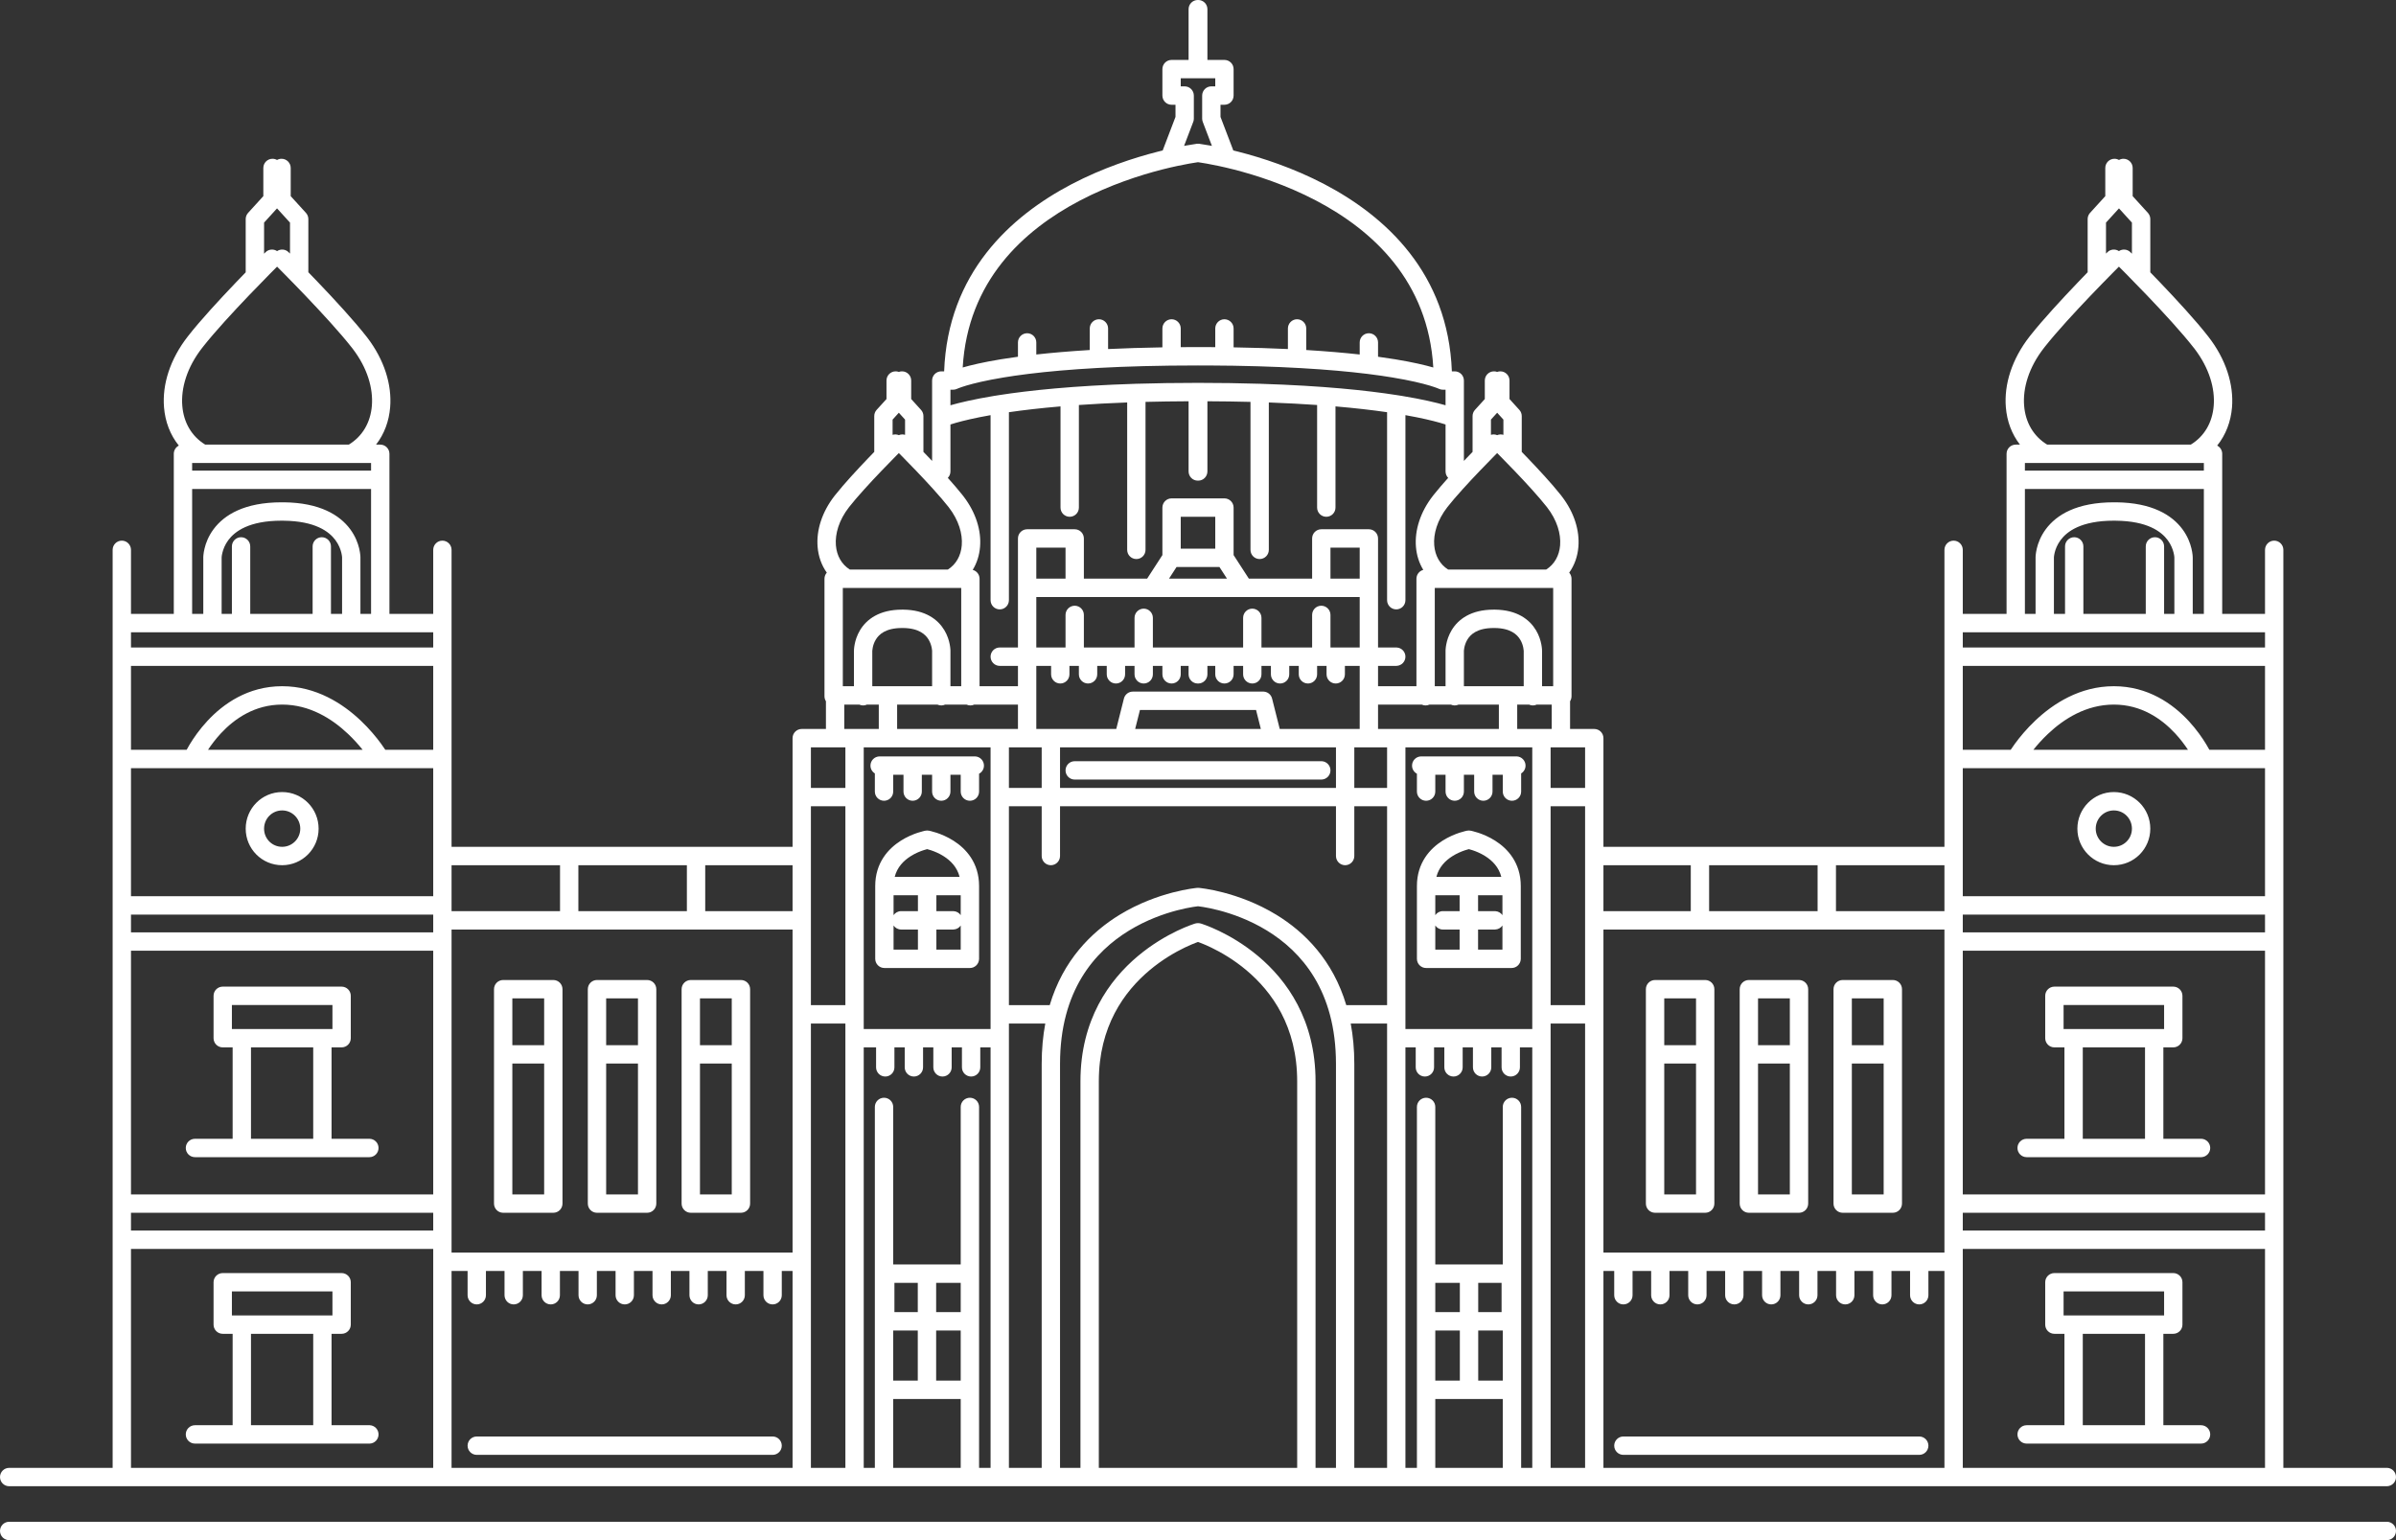 <svg width="84" height="54" viewBox="0 0 84 54" fill="none" xmlns="http://www.w3.org/2000/svg">
<rect x="0" y="0" width="84" height="54" fill="#333333" stroke="none"/>
<path d="M83.678 53.356L83.695 53.356C83.865 53.365 84 53.505 84 53.678C84 53.85 83.865 53.991 83.695 54L83.678 54H0.322C0.144 54 0 53.856 0 53.678C8.48626e-06 53.5 0.144 53.356 0.322 53.356H83.678ZM41.67 0.322C41.67 0.144 41.814 5.66763e-06 41.991 0C41.994 0 41.997 0 42 0C42.003 0 42.006 0 42.009 0C42.186 5.66776e-06 42.33 0.144 42.33 0.322V2.101H42.926C43.104 2.101 43.248 2.245 43.248 2.423V3.351C43.248 3.529 43.104 3.673 42.926 3.673H42.789V4.099L43.227 5.246L43.184 5.262H43.184L43.227 5.246C43.23 5.256 43.233 5.265 43.236 5.275C43.294 5.289 43.353 5.304 43.413 5.319C44.235 5.529 45.334 5.883 46.437 6.461C48.577 7.584 50.771 9.579 50.9 13.02H51C51.178 13.02 51.322 13.164 51.322 13.342V16.161C51.353 16.128 51.384 16.095 51.415 16.063C51.489 15.986 51.559 15.913 51.626 15.844V14.588C51.626 14.508 51.656 14.43 51.71 14.371L52.055 13.991V13.342C52.055 13.164 52.199 13.02 52.377 13.02C52.416 13.02 52.453 13.027 52.488 13.04C52.523 13.027 52.56 13.02 52.6 13.02C52.777 13.02 52.921 13.164 52.921 13.342V13.991L53.266 14.371C53.32 14.43 53.35 14.508 53.35 14.588V15.844C53.417 15.913 53.488 15.987 53.561 16.063C53.944 16.463 54.405 16.961 54.711 17.346L54.74 17.383L54.74 17.383L54.76 17.41C55.189 17.971 55.383 18.599 55.336 19.173C55.309 19.505 55.2 19.817 55.014 20.078C55.064 20.135 55.095 20.21 55.095 20.292V24.412C55.095 24.476 55.076 24.536 55.044 24.587V25.559H55.893C56.07 25.559 56.214 25.703 56.214 25.881V29.691H68.169V19.279C68.169 19.101 68.313 18.956 68.491 18.956C68.668 18.956 68.812 19.101 68.812 19.279V21.525H70.347V15.911C70.347 15.733 70.491 15.589 70.669 15.589H70.816C70.528 15.219 70.361 14.767 70.322 14.28C70.256 13.48 70.532 12.594 71.153 11.799L71.195 11.746C71.631 11.195 72.292 10.482 72.843 9.905C72.965 9.777 73.082 9.656 73.19 9.545V7.681C73.19 7.6 73.22 7.523 73.274 7.464L73.808 6.877V5.889C73.808 5.711 73.952 5.567 74.129 5.567C74.187 5.567 74.241 5.582 74.288 5.609C74.335 5.582 74.389 5.567 74.447 5.567C74.624 5.567 74.768 5.711 74.768 5.889V6.877L75.302 7.464L75.312 7.475C75.359 7.533 75.386 7.605 75.386 7.681V9.548C75.493 9.659 75.609 9.778 75.73 9.904C76.299 10.5 76.985 11.241 77.418 11.799H77.418C78.039 12.594 78.315 13.48 78.251 14.28C78.21 14.782 78.034 15.248 77.731 15.623C77.835 15.677 77.907 15.785 77.907 15.911V21.525H79.408V19.279C79.408 19.101 79.552 18.956 79.729 18.956C79.907 18.956 80.051 19.101 80.051 19.279V51.466H83.678L83.695 51.466C83.865 51.475 84 51.615 84 51.788C84 51.96 83.865 52.101 83.695 52.109L83.678 52.11H0.322C0.144 52.11 0 51.966 0 51.788C8.48626e-06 51.61 0.144 51.466 0.322 51.466H3.949V19.279C3.949 19.101 4.093 18.956 4.271 18.956C4.448 18.956 4.592 19.101 4.592 19.279V21.525H6.093V15.911C6.093 15.785 6.165 15.677 6.269 15.623C5.966 15.248 5.79 14.782 5.75 14.28C5.685 13.48 5.961 12.594 6.582 11.799C7.015 11.241 7.701 10.5 8.27 9.904C8.391 9.778 8.507 9.659 8.614 9.548V7.681C8.614 7.6 8.644 7.523 8.698 7.464L9.232 6.877V5.889C9.232 5.711 9.376 5.567 9.553 5.567C9.611 5.567 9.665 5.582 9.712 5.609C9.759 5.582 9.813 5.567 9.871 5.567C10.048 5.567 10.192 5.711 10.192 5.889V6.877L10.726 7.464C10.78 7.523 10.81 7.6 10.81 7.681V9.545C10.918 9.656 11.035 9.777 11.157 9.905C11.726 10.5 12.411 11.242 12.847 11.799L12.876 11.836C13.476 12.621 13.743 13.492 13.678 14.28C13.639 14.767 13.472 15.219 13.184 15.589H13.331C13.509 15.589 13.653 15.733 13.653 15.911V21.525H15.188V19.279C15.188 19.101 15.332 18.956 15.509 18.956C15.687 18.956 15.831 19.101 15.831 19.279V29.691H27.786V25.881C27.786 25.703 27.93 25.559 28.107 25.559H28.956V24.587C28.924 24.536 28.905 24.476 28.905 24.412V20.292C28.905 20.21 28.936 20.135 28.986 20.078C28.8 19.817 28.691 19.505 28.664 19.173C28.616 18.59 28.817 17.951 29.26 17.383L29.26 17.383L29.29 17.346C29.595 16.961 30.056 16.463 30.439 16.063C30.512 15.987 30.583 15.913 30.65 15.844V14.588C30.65 14.508 30.68 14.43 30.733 14.371L31.079 13.991V13.342C31.079 13.164 31.223 13.02 31.4 13.02C31.439 13.02 31.477 13.027 31.512 13.04C31.547 13.027 31.584 13.02 31.623 13.02C31.801 13.02 31.945 13.164 31.945 13.342V13.991L32.29 14.371C32.344 14.43 32.374 14.508 32.374 14.588V15.844C32.441 15.913 32.511 15.987 32.585 16.063C32.615 16.095 32.647 16.128 32.678 16.161V13.342C32.678 13.164 32.822 13.02 33 13.02H33.1C33.229 9.579 35.423 7.584 37.563 6.461C38.666 5.883 39.765 5.529 40.587 5.319C40.647 5.304 40.706 5.289 40.764 5.275C40.767 5.265 40.77 5.256 40.773 5.246L40.816 5.262H40.816L40.773 5.246L41.211 4.099V3.673H41.074C40.896 3.673 40.752 3.529 40.752 3.351V2.423C40.752 2.245 40.896 2.101 41.074 2.101H41.67V0.322ZM68.812 51.466H79.408V43.789H68.812V51.466ZM54.362 51.466H55.571V35.886H54.362V51.466ZM50.319 51.466H52.685V49.051H50.319V51.466ZM45.477 37.913C45.477 35.988 44.589 34.767 43.697 34.018C43.249 33.641 42.799 33.385 42.462 33.222C42.293 33.141 42.154 33.084 42.058 33.048C42.036 33.04 42.017 33.033 42 33.027C41.983 33.033 41.964 33.04 41.942 33.048C41.846 33.084 41.707 33.141 41.538 33.222C41.201 33.385 40.751 33.641 40.303 34.018C39.411 34.767 38.523 35.988 38.523 37.913V51.466H45.477V37.913ZM31.314 51.466H33.681V49.051H31.314V51.466ZM28.429 51.466H29.638V35.886H28.429V51.466ZM4.592 51.466H15.188V43.789H4.592V51.466ZM27.087 50.366C27.264 50.366 27.408 50.51 27.408 50.688C27.408 50.866 27.264 51.01 27.087 51.01H16.714C16.537 51.01 16.393 50.866 16.393 50.688C16.393 50.51 16.537 50.366 16.714 50.366H27.087ZM67.286 50.366C67.463 50.366 67.607 50.51 67.607 50.688C67.607 50.866 67.463 51.01 67.286 51.01H56.913C56.736 51.01 56.592 50.866 56.592 50.688C56.592 50.51 56.736 50.366 56.913 50.366H67.286ZM11.976 44.636C12.154 44.636 12.298 44.78 12.298 44.958V46.444C12.298 46.622 12.154 46.766 11.976 46.766H11.624V49.971H12.95L12.966 49.971C13.136 49.98 13.271 50.12 13.271 50.293C13.271 50.465 13.136 50.606 12.966 50.615L12.95 50.615H6.835C6.657 50.615 6.513 50.471 6.513 50.293C6.513 50.115 6.657 49.971 6.835 49.971H8.156V46.766H7.808C7.631 46.766 7.487 46.622 7.487 46.444V44.958C7.487 44.78 7.631 44.636 7.808 44.636H11.976ZM76.192 44.636C76.369 44.636 76.513 44.78 76.513 44.958V46.444C76.513 46.622 76.369 46.766 76.192 46.766H75.844V49.971H77.165C77.343 49.971 77.487 50.115 77.487 50.293C77.487 50.471 77.343 50.615 77.165 50.615H71.05C70.873 50.615 70.729 50.471 70.729 50.293C70.729 50.115 70.873 49.971 71.05 49.971H72.376V46.766H72.024C71.846 46.766 71.702 46.622 71.702 46.444V44.958C71.702 44.78 71.846 44.636 72.024 44.636H76.192ZM73.019 49.971H75.201V46.766H73.019V49.971ZM8.799 49.971H10.981V46.766H8.799V49.971ZM51.824 48.407H52.685V46.65H51.824V48.407ZM50.319 48.407H51.18V46.65H50.319V48.407ZM32.82 48.407H33.681V46.65H32.82V48.407ZM31.314 48.407H32.176V46.65H31.314V48.407ZM72.346 46.122H75.87V45.28H72.346V46.122ZM8.13 46.122H11.655V45.28H8.13V46.122ZM51.824 46.006H52.643V44.979H51.824V46.006ZM50.319 46.006H51.18V44.979H50.319V46.006ZM32.82 46.006H33.681V44.979H32.82V46.006ZM31.357 46.006H32.176V44.979H31.357V46.006ZM26.765 45.413V44.563H26.113V45.413C26.113 45.591 25.969 45.735 25.792 45.735C25.614 45.735 25.47 45.591 25.47 45.413V44.563H24.814V45.413C24.814 45.591 24.67 45.735 24.492 45.735C24.315 45.735 24.171 45.591 24.171 45.413V44.563H23.519V45.413C23.519 45.591 23.375 45.735 23.198 45.735C23.02 45.735 22.876 45.591 22.876 45.413V44.563H22.224V45.413C22.224 45.591 22.08 45.735 21.903 45.735C21.725 45.735 21.581 45.591 21.581 45.413V44.563H20.925V45.413C20.925 45.591 20.781 45.735 20.603 45.735C20.426 45.735 20.282 45.591 20.282 45.413V44.563H19.63V45.413C19.63 45.591 19.486 45.735 19.308 45.735C19.131 45.735 18.987 45.591 18.987 45.413V44.563H18.331V45.413C18.331 45.591 18.187 45.735 18.009 45.735C17.832 45.735 17.688 45.591 17.688 45.413V44.563H17.036V45.413C17.036 45.591 16.892 45.735 16.714 45.735C16.537 45.735 16.393 45.591 16.393 45.413V44.563H15.831V51.466H27.786V44.563H27.408V45.413C27.408 45.591 27.264 45.735 27.087 45.735C26.909 45.735 26.765 45.591 26.765 45.413ZM66.964 45.413V44.563H66.312V45.413C66.312 45.591 66.168 45.735 65.991 45.735C65.813 45.735 65.669 45.591 65.669 45.413V44.563H65.013V45.413C65.013 45.591 64.869 45.735 64.692 45.735C64.514 45.735 64.37 45.591 64.37 45.413V44.563H63.718V45.413C63.718 45.591 63.574 45.735 63.397 45.735C63.219 45.735 63.075 45.591 63.075 45.413V44.563H62.419V45.413C62.419 45.591 62.275 45.735 62.097 45.735C61.92 45.735 61.776 45.591 61.776 45.413V44.563H61.124V45.413C61.124 45.591 60.98 45.735 60.802 45.735C60.625 45.735 60.481 45.591 60.481 45.413V44.563H59.829V45.413C59.829 45.591 59.685 45.735 59.508 45.735C59.33 45.735 59.186 45.591 59.186 45.413V44.563H58.53V45.413C58.53 45.591 58.386 45.735 58.208 45.735C58.031 45.735 57.887 45.591 57.887 45.413V44.563H57.235V45.413C57.235 45.591 57.091 45.735 56.913 45.735C56.736 45.735 56.592 45.591 56.592 45.413V44.563H56.214V51.466H68.169V44.563H67.607V45.413C67.607 45.591 67.463 45.735 67.286 45.735C67.108 45.735 66.964 45.591 66.964 45.413ZM56.214 43.918H68.169V32.591H56.214V43.918ZM15.831 43.918H27.786V32.591H15.831V43.918ZM68.812 43.145H79.408V42.522H68.812V43.145ZM4.592 43.145H15.188V42.522H4.592V43.145ZM19.398 34.361C19.576 34.361 19.72 34.505 19.72 34.683V42.2C19.72 42.378 19.576 42.522 19.398 42.522H17.64C17.463 42.522 17.319 42.378 17.319 42.2V34.683C17.319 34.505 17.463 34.361 17.64 34.361H19.398ZM22.687 34.361C22.865 34.361 23.009 34.505 23.009 34.683V42.2C23.009 42.378 22.865 42.522 22.687 42.522H20.929C20.752 42.522 20.608 42.378 20.608 42.2V34.683C20.608 34.505 20.752 34.361 20.929 34.361H22.687ZM25.976 34.361C26.154 34.361 26.298 34.505 26.298 34.683V42.2C26.298 42.378 26.154 42.522 25.976 42.522H24.218C24.041 42.522 23.896 42.378 23.896 42.2V34.683C23.896 34.505 24.041 34.361 24.218 34.361H25.976ZM59.782 34.361C59.959 34.361 60.103 34.505 60.103 34.683V42.2C60.103 42.378 59.959 42.522 59.782 42.522H58.024C57.846 42.522 57.702 42.378 57.702 42.2V34.683C57.702 34.505 57.846 34.361 58.024 34.361H59.782ZM63.071 34.361C63.248 34.361 63.392 34.505 63.392 34.683V42.2C63.392 42.378 63.248 42.522 63.071 42.522H61.313C61.135 42.522 60.991 42.378 60.991 42.2V34.683C60.991 34.505 61.135 34.361 61.313 34.361H63.071ZM66.36 34.361C66.537 34.361 66.681 34.505 66.681 34.683V42.2C66.681 42.378 66.537 42.522 66.36 42.522H64.602C64.424 42.522 64.28 42.378 64.28 42.2V34.683C64.28 34.505 64.424 34.361 64.602 34.361H66.36ZM68.812 41.878H79.408V33.334H68.812V41.878ZM64.923 41.878H66.038V37.29H64.923V41.878ZM61.634 41.878H62.749V37.29H61.634V41.878ZM58.346 41.878H59.46V37.29H58.346V41.878ZM24.54 41.878H25.654V37.29H24.54V41.878ZM21.251 41.878H22.366V37.29H21.251V41.878ZM17.962 41.878H19.077V37.29H17.962V41.878ZM4.592 41.878H15.188V33.334H4.592V41.878ZM11.976 34.593C12.154 34.593 12.298 34.737 12.298 34.915V36.401C12.298 36.579 12.154 36.723 11.976 36.723H11.624V39.928H12.95C13.127 39.928 13.271 40.072 13.271 40.25C13.271 40.428 13.127 40.572 12.95 40.572H6.835C6.657 40.572 6.513 40.428 6.513 40.25C6.513 40.072 6.657 39.928 6.835 39.928H8.156V36.723H7.808C7.631 36.723 7.487 36.579 7.487 36.401V34.915C7.487 34.737 7.631 34.593 7.808 34.593H11.976ZM76.192 34.593C76.369 34.593 76.513 34.737 76.513 34.915V36.401C76.513 36.579 76.369 36.723 76.192 36.723H75.844V39.928H77.165L77.182 39.928C77.352 39.937 77.487 40.077 77.487 40.25C77.487 40.422 77.352 40.563 77.182 40.572L77.165 40.572H71.05C70.873 40.572 70.729 40.428 70.729 40.25C70.729 40.072 70.873 39.928 71.05 39.928H72.376V36.723H72.024C71.846 36.723 71.702 36.579 71.702 36.401V34.915C71.702 34.737 71.846 34.593 72.024 34.593H76.192ZM73.019 39.928H75.201V36.723H73.019V39.928ZM8.799 39.928H10.981V36.723H8.799V39.928ZM33.724 37.423V36.723H33.364V37.423C33.364 37.601 33.22 37.745 33.043 37.745C32.865 37.745 32.721 37.601 32.721 37.423V36.723H32.361V37.423C32.361 37.601 32.217 37.745 32.039 37.745C31.862 37.745 31.718 37.601 31.718 37.423V36.723H31.357V37.423C31.357 37.601 31.213 37.745 31.036 37.745C30.858 37.745 30.714 37.601 30.714 37.423V36.723H30.281V51.466H30.671V38.811C30.671 38.633 30.815 38.489 30.993 38.489C31.171 38.489 31.314 38.633 31.314 38.811V44.335H33.681V38.811C33.681 38.633 33.825 38.489 34.003 38.489C34.181 38.489 34.325 38.633 34.325 38.811V51.466H34.728V36.723H34.367V37.423C34.367 37.601 34.224 37.745 34.046 37.745C33.868 37.745 33.724 37.601 33.724 37.423ZM52.643 37.423V36.723H52.282V37.423C52.282 37.601 52.138 37.745 51.961 37.745C51.783 37.745 51.639 37.601 51.639 37.423V36.723H51.279V37.423C51.279 37.601 51.135 37.745 50.957 37.745C50.78 37.745 50.636 37.601 50.636 37.423V36.723H50.276V37.423C50.276 37.601 50.132 37.745 49.954 37.745C49.776 37.745 49.633 37.601 49.633 37.423V36.723H49.272V51.466H49.675V38.811C49.675 38.633 49.819 38.489 49.997 38.489C50.175 38.489 50.319 38.633 50.319 38.811V44.335H52.685V38.811C52.685 38.633 52.829 38.489 53.007 38.489C53.185 38.489 53.329 38.633 53.329 38.811V51.466H53.719V36.723H53.286V37.423C53.286 37.601 53.142 37.745 52.964 37.745C52.787 37.745 52.643 37.601 52.643 37.423ZM64.923 36.646H66.038V35.005H64.923V36.646ZM61.634 36.646H62.749V35.005H61.634V36.646ZM58.346 36.646H59.46V35.005H58.346V36.646ZM24.54 36.646H25.654V35.005H24.54V36.646ZM21.251 36.646H22.366V35.005H21.251V36.646ZM17.962 36.646H19.077V35.005H17.962V36.646ZM72.346 36.079H75.87V35.237H72.346V36.079ZM49.272 36.079H53.719V26.203H49.272V36.079ZM30.281 36.079H34.728V26.203H30.281V36.079ZM8.13 36.079H11.655V35.237H8.13V36.079ZM54.362 35.241H55.571V28.269H54.362V35.241ZM28.429 35.241H29.638V28.269H28.429V35.241ZM32.511 29.12C32.528 29.12 32.546 29.122 32.565 29.125L32.564 29.126C32.565 29.126 32.565 29.126 32.565 29.126C32.565 29.125 32.565 29.125 32.565 29.125C32.565 29.125 32.565 29.125 32.565 29.125C32.565 29.125 32.566 29.125 32.566 29.125C32.566 29.125 32.567 29.126 32.568 29.126C32.569 29.126 32.571 29.126 32.573 29.127C32.578 29.128 32.583 29.129 32.59 29.13C32.605 29.133 32.624 29.138 32.648 29.144C32.696 29.156 32.763 29.174 32.842 29.2C32.999 29.253 33.212 29.34 33.427 29.476C33.861 29.751 34.325 30.247 34.325 31.066V33.617L34.324 33.634C34.316 33.804 34.175 33.94 34.003 33.94H32.507C32.506 33.94 32.505 33.94 32.504 33.94C32.504 33.94 32.503 33.94 32.502 33.94H31.006C30.828 33.94 30.684 33.795 30.684 33.617V31.066C30.684 30.247 31.148 29.751 31.582 29.476C31.797 29.34 32.01 29.253 32.167 29.2C32.246 29.174 32.313 29.156 32.361 29.144C32.385 29.138 32.404 29.133 32.418 29.13C32.425 29.129 32.431 29.128 32.436 29.127C32.438 29.126 32.44 29.126 32.441 29.126C32.442 29.126 32.442 29.125 32.443 29.125C32.443 29.125 32.443 29.125 32.444 29.125C32.444 29.125 32.444 29.125 32.444 29.125C32.444 29.125 32.444 29.125 32.444 29.126C32.444 29.126 32.444 29.126 32.444 29.126L32.444 29.125C32.462 29.122 32.48 29.12 32.498 29.12C32.499 29.12 32.499 29.12 32.5 29.12H32.509C32.51 29.12 32.51 29.12 32.511 29.12ZM51.502 29.12C51.52 29.12 51.538 29.122 51.556 29.125L51.556 29.126C51.556 29.126 51.556 29.126 51.556 29.126C51.556 29.125 51.556 29.125 51.556 29.125C51.556 29.125 51.556 29.125 51.556 29.125C51.556 29.125 51.557 29.125 51.557 29.125C51.558 29.125 51.558 29.126 51.559 29.126C51.56 29.126 51.562 29.126 51.564 29.127C51.569 29.128 51.575 29.129 51.582 29.13C51.596 29.133 51.615 29.138 51.639 29.144C51.687 29.156 51.754 29.174 51.833 29.2C51.99 29.253 52.203 29.34 52.418 29.476C52.852 29.751 53.316 30.247 53.316 31.066V33.617L53.315 33.634C53.307 33.804 53.166 33.94 52.994 33.94H51.498C51.497 33.94 51.496 33.94 51.496 33.94C51.495 33.94 51.494 33.94 51.493 33.94H49.997C49.819 33.94 49.675 33.795 49.675 33.617V31.066C49.675 30.247 50.139 29.751 50.573 29.476C50.788 29.34 51.001 29.253 51.158 29.2C51.237 29.174 51.304 29.156 51.352 29.144C51.376 29.138 51.395 29.133 51.41 29.13C51.417 29.129 51.422 29.128 51.427 29.127C51.429 29.126 51.431 29.126 51.432 29.126C51.433 29.126 51.434 29.125 51.434 29.125C51.434 29.125 51.435 29.125 51.435 29.125C51.435 29.125 51.435 29.125 51.435 29.125C51.435 29.125 51.435 29.125 51.435 29.126C51.435 29.126 51.435 29.126 51.435 29.126L51.435 29.125C51.453 29.122 51.472 29.12 51.489 29.12C51.49 29.12 51.49 29.12 51.491 29.12H51.5C51.501 29.12 51.501 29.12 51.502 29.12ZM52.673 32.45C52.618 32.531 52.527 32.585 52.423 32.59L52.407 32.591H51.819V33.295H52.673V32.45ZM50.319 33.295H51.172V32.591H50.584C50.474 32.591 50.376 32.535 50.319 32.45V33.295ZM33.681 32.45C33.627 32.531 33.536 32.585 33.432 32.59L33.416 32.591H32.828V33.295H33.681V32.45ZM31.327 33.295H32.181V32.591H31.593C31.483 32.591 31.385 32.535 31.327 32.45V33.295ZM68.812 32.69H79.408V32.067H68.812V32.69ZM4.592 32.69H15.188V32.067H4.592V32.69ZM31.327 32.087C31.385 32.002 31.483 31.946 31.593 31.946H32.181V31.388H31.327V32.087ZM51.819 31.946H52.407L52.423 31.947C52.527 31.952 52.618 32.007 52.673 32.087V31.388H51.819V31.946ZM32.828 31.946H33.416L33.432 31.947C33.536 31.952 33.627 32.007 33.681 32.087V31.388H32.828V31.946ZM50.319 32.087C50.376 32.002 50.474 31.946 50.584 31.946H51.172V31.388H50.319V32.087ZM64.366 31.946H68.169V30.336H64.366V31.946ZM59.919 31.946H63.722V30.336H59.919V31.946ZM56.214 31.946H59.276V30.336H56.214V31.946ZM24.724 31.946H27.786V30.336H24.724V31.946ZM20.277 31.946H24.081V30.336H20.277V31.946ZM15.831 31.946H19.634V30.336H15.831V31.946ZM68.812 31.422H79.408V26.933H77.266C77.264 26.933 77.262 26.933 77.26 26.933H68.812V31.422ZM4.592 31.422H15.188V26.933H6.74C6.738 26.933 6.736 26.933 6.734 26.933H4.592V31.422ZM32.504 29.772C32.471 29.78 32.425 29.793 32.37 29.812C32.247 29.853 32.085 29.919 31.926 30.02C31.682 30.175 31.455 30.401 31.367 30.744H32.502C32.503 30.744 32.504 30.744 32.504 30.744C32.505 30.744 32.506 30.744 32.507 30.744H33.642C33.554 30.401 33.327 30.175 33.083 30.02C32.924 29.919 32.762 29.853 32.639 29.812C32.584 29.793 32.538 29.78 32.504 29.772ZM51.495 29.772C51.462 29.78 51.416 29.793 51.361 29.812C51.238 29.853 51.076 29.919 50.917 30.02C50.673 30.175 50.446 30.401 50.358 30.744H51.493C51.494 30.744 51.495 30.744 51.496 30.744C51.496 30.744 51.497 30.744 51.498 30.744H52.633C52.545 30.401 52.318 30.175 52.074 30.02C51.915 29.919 51.753 29.853 51.63 29.812C51.575 29.793 51.529 29.78 51.495 29.772ZM10.527 29.055C10.527 28.7 10.241 28.415 9.892 28.415C9.54 28.415 9.258 28.699 9.258 29.055C9.258 29.407 9.539 29.691 9.892 29.691C10.242 29.691 10.527 29.406 10.527 29.055ZM46.837 30.013V28.269H37.163V30.013C37.163 30.191 37.019 30.335 36.842 30.336C36.664 30.336 36.52 30.191 36.52 30.013V28.269H35.371V35.241H36.802C37.27 33.669 38.257 32.683 39.249 32.076C39.927 31.662 40.602 31.427 41.105 31.295C41.358 31.229 41.569 31.188 41.719 31.164C41.794 31.152 41.853 31.144 41.895 31.139C41.916 31.136 41.932 31.135 41.944 31.133C41.949 31.133 41.954 31.132 41.957 31.132C41.959 31.132 41.96 31.132 41.961 31.132C41.962 31.132 41.962 31.131 41.963 31.131C41.963 31.131 41.963 31.131 41.963 31.131C41.963 31.131 41.963 31.131 41.963 31.133C41.964 31.133 41.964 31.133 41.964 31.133L41.964 31.131C41.976 31.13 41.988 31.13 42 31.13C42.012 31.13 42.024 31.13 42.036 31.131L42.036 31.133C42.036 31.133 42.036 31.133 42.036 31.133C42.037 31.131 42.037 31.131 42.037 31.131C42.037 31.131 42.037 31.131 42.037 31.131C42.038 31.131 42.038 31.132 42.039 31.132C42.04 31.132 42.041 31.132 42.043 31.132C42.046 31.132 42.051 31.133 42.056 31.133C42.068 31.135 42.084 31.136 42.105 31.139C42.147 31.144 42.206 31.152 42.281 31.164C42.431 31.188 42.642 31.229 42.895 31.295C43.398 31.427 44.073 31.662 44.751 32.076C45.743 32.683 46.73 33.669 47.198 35.241H48.629V28.269H47.48V30.013C47.48 30.191 47.336 30.336 47.158 30.336C46.981 30.335 46.837 30.191 46.837 30.013ZM74.742 29.055C74.742 28.699 74.46 28.415 74.108 28.415C73.759 28.415 73.473 28.7 73.473 29.055C73.473 29.406 73.758 29.691 74.108 29.691C74.461 29.691 74.742 29.407 74.742 29.055ZM32.448 29.759C32.448 29.759 32.448 29.759 32.448 29.759V29.759C32.448 29.759 32.448 29.759 32.448 29.759L32.448 29.759ZM32.561 29.759C32.561 29.759 32.561 29.759 32.56 29.759L32.56 29.759C32.561 29.759 32.561 29.759 32.561 29.759C32.561 29.759 32.561 29.759 32.561 29.759C32.561 29.759 32.561 29.759 32.561 29.759C32.561 29.759 32.561 29.759 32.561 29.759ZM51.439 29.759C51.439 29.759 51.439 29.759 51.439 29.759C51.439 29.759 51.439 29.759 51.44 29.759V29.759C51.439 29.759 51.439 29.759 51.439 29.759L51.439 29.759ZM51.552 29.759C51.552 29.759 51.552 29.759 51.552 29.759L51.552 29.759C51.552 29.759 51.552 29.759 51.552 29.759C51.552 29.759 51.552 29.759 51.552 29.759C51.552 29.759 51.552 29.759 51.552 29.759ZM33.681 27.754V27.165H33.321V27.754C33.321 27.932 33.177 28.076 33 28.076C32.822 28.076 32.678 27.932 32.678 27.754V27.165H32.318V27.754C32.318 27.932 32.174 28.076 31.996 28.076C31.819 28.076 31.675 27.932 31.675 27.754V27.165H31.314V27.754C31.314 27.932 31.171 28.076 30.993 28.076C30.815 28.076 30.671 27.932 30.671 27.754V27.118C30.579 27.062 30.517 26.96 30.517 26.843C30.517 26.665 30.661 26.521 30.839 26.521H34.175L34.191 26.521C34.361 26.53 34.496 26.671 34.496 26.843C34.496 26.967 34.427 27.074 34.325 27.128V27.754C34.325 27.932 34.181 28.076 34.003 28.076C33.825 28.076 33.681 27.932 33.681 27.754ZM52.685 27.754V27.165H52.325V27.754C52.325 27.932 52.181 28.076 52.004 28.076C51.826 28.076 51.682 27.932 51.682 27.754V27.165H51.322V27.754C51.322 27.932 51.178 28.076 51 28.076C50.823 28.076 50.679 27.932 50.679 27.754V27.165H50.319V27.754C50.319 27.932 50.175 28.076 49.997 28.076C49.819 28.076 49.675 27.932 49.675 27.754V27.128C49.573 27.074 49.504 26.967 49.504 26.843C49.504 26.665 49.648 26.521 49.825 26.521H53.161L53.178 26.521C53.348 26.53 53.483 26.671 53.483 26.843C53.483 26.96 53.421 27.062 53.329 27.118V27.754C53.329 27.932 53.185 28.076 53.007 28.076C52.829 28.076 52.685 27.932 52.685 27.754ZM54.362 27.625H55.571V26.203H54.362V27.625ZM47.48 27.625H48.629V26.203H47.48V27.625ZM41.991 26.203H37.163V27.625H46.837V26.203H42.009C42.006 26.203 42.003 26.203 42 26.203L41.991 26.203ZM35.371 27.625H36.52V26.203H35.371V27.625ZM28.429 27.625H29.638V26.203H28.429V27.625ZM46.322 26.689L46.339 26.689C46.509 26.698 46.644 26.838 46.644 27.011C46.644 27.183 46.509 27.324 46.339 27.332L46.322 27.333H37.678C37.5 27.333 37.356 27.189 37.356 27.011C37.356 26.833 37.5 26.689 37.678 26.689H46.322ZM7.034 26.742L7.034 26.743C7.034 26.743 7.034 26.742 7.034 26.742C7.034 26.742 7.034 26.742 7.034 26.742V26.742ZM68.812 26.289H70.492C70.531 26.23 70.582 26.156 70.643 26.072C70.805 25.851 71.045 25.557 71.357 25.262C71.977 24.676 72.912 24.06 74.108 24.06C75.309 24.06 76.176 24.681 76.73 25.277C77.007 25.576 77.211 25.873 77.346 26.096C77.39 26.169 77.427 26.234 77.457 26.289H79.408V23.347H68.812V26.289ZM74.108 24.704C73.142 24.704 72.358 25.202 71.799 25.731C71.593 25.925 71.421 26.121 71.287 26.289H76.707C76.594 26.118 76.445 25.917 76.259 25.716C75.776 25.197 75.068 24.704 74.108 24.704ZM4.592 26.289H6.543C6.573 26.234 6.61 26.169 6.654 26.096C6.789 25.873 6.993 25.576 7.271 25.277C7.824 24.681 8.691 24.06 9.892 24.06C11.088 24.06 12.023 24.676 12.643 25.262C12.955 25.557 13.195 25.851 13.357 26.072C13.418 26.156 13.469 26.23 13.508 26.289H15.188V23.347H4.592V26.289ZM9.892 24.704C8.932 24.704 8.224 25.197 7.741 25.716C7.555 25.917 7.406 26.118 7.293 26.289H12.713C12.579 26.121 12.407 25.925 12.201 25.731C11.642 25.202 10.858 24.704 9.892 24.704ZM39.797 25.559H41.991L42 25.559C42.003 25.559 42.006 25.559 42.009 25.559H44.203L44.035 24.893H39.965L39.797 25.559ZM53.191 25.559H54.401V24.704H53.876C53.835 24.723 53.789 24.734 53.74 24.734C53.692 24.734 53.646 24.723 53.605 24.704H53.191V25.559ZM48.312 25.559H52.548V24.704H51.136C51.095 24.723 51.049 24.734 51 24.734C50.952 24.734 50.906 24.723 50.865 24.704H50.115C50.074 24.723 50.028 24.734 49.98 24.734C49.931 24.734 49.885 24.723 49.844 24.704H48.312V25.559ZM31.452 25.559H35.688V24.704H34.156C34.115 24.723 34.069 24.734 34.02 24.734C33.972 24.734 33.926 24.723 33.885 24.704H33.135C33.094 24.723 33.048 24.734 33 24.734C32.951 24.734 32.905 24.723 32.864 24.704H31.452V25.559ZM29.599 25.559H30.809V24.704H30.395C30.354 24.723 30.308 24.734 30.26 24.734C30.211 24.734 30.165 24.723 30.124 24.704H29.599V25.559ZM50.301 24.06H50.679V22.825C50.679 22.824 50.679 22.822 50.679 22.82C50.679 22.815 50.679 22.81 50.679 22.803C50.679 22.791 50.68 22.773 50.682 22.753C50.685 22.712 50.692 22.655 50.705 22.589C50.73 22.457 50.783 22.278 50.892 22.096C51.122 21.712 51.571 21.375 52.364 21.375C52.366 21.375 52.368 21.375 52.37 21.375C52.372 21.375 52.375 21.375 52.377 21.375L52.414 21.375C53.184 21.385 53.622 21.718 53.849 22.096C53.958 22.278 54.01 22.457 54.036 22.589C54.049 22.655 54.055 22.712 54.059 22.753C54.06 22.773 54.061 22.791 54.061 22.803C54.062 22.81 54.062 22.815 54.062 22.82C54.062 22.822 54.062 22.824 54.062 22.825V24.06H54.452V20.615H54.295C54.294 20.615 54.292 20.615 54.291 20.615H50.685C50.684 20.615 50.683 20.615 50.682 20.615H50.301V24.06ZM52.364 22.019C51.785 22.019 51.551 22.247 51.443 22.428C51.383 22.529 51.352 22.632 51.336 22.712C51.328 22.751 51.325 22.783 51.323 22.804C51.322 22.814 51.322 22.821 51.322 22.825C51.322 22.825 51.322 22.825 51.322 22.826C51.322 22.826 51.322 22.825 51.322 22.825L51.322 22.825C51.322 22.825 51.322 22.825 51.322 22.826C51.322 22.827 51.322 22.828 51.322 22.828L51.322 22.827V24.06H53.419V22.828C53.419 22.828 53.419 22.826 53.419 22.825C53.419 22.821 53.418 22.814 53.417 22.804C53.416 22.783 53.412 22.751 53.404 22.712C53.389 22.632 53.358 22.529 53.297 22.428C53.191 22.25 52.963 22.026 52.404 22.019L52.377 22.019L52.37 22.019C52.368 22.019 52.366 22.019 52.364 22.019ZM29.548 24.06H29.938V22.825C29.938 22.824 29.938 22.822 29.938 22.82C29.938 22.815 29.938 22.81 29.939 22.803C29.939 22.791 29.94 22.773 29.941 22.753C29.945 22.712 29.951 22.655 29.964 22.589C29.99 22.457 30.042 22.278 30.151 22.096C30.382 21.712 30.83 21.375 31.623 21.375C31.625 21.375 31.628 21.375 31.63 21.375C31.632 21.375 31.634 21.375 31.636 21.375L31.673 21.375C32.443 21.385 32.881 21.718 33.108 22.096C33.217 22.278 33.27 22.457 33.295 22.589C33.308 22.655 33.315 22.712 33.318 22.753C33.32 22.773 33.321 22.791 33.321 22.803C33.321 22.81 33.321 22.815 33.321 22.82C33.321 22.822 33.321 22.824 33.321 22.825V24.06H33.699V20.615H33.318C33.317 20.615 33.316 20.615 33.315 20.615H29.709C29.708 20.615 29.706 20.615 29.705 20.615H29.548V24.06ZM31.623 22.019C31.044 22.019 30.811 22.247 30.703 22.428C30.642 22.529 30.611 22.632 30.596 22.712C30.588 22.751 30.584 22.783 30.583 22.804C30.582 22.814 30.581 22.821 30.581 22.825C30.581 22.826 30.581 22.828 30.581 22.828V24.06H32.678V22.827C32.678 22.827 32.678 22.828 32.678 22.828C32.678 22.828 32.678 22.827 32.678 22.826C32.678 22.825 32.678 22.825 32.678 22.825C32.678 22.825 32.678 22.825 32.678 22.825C32.678 22.825 32.678 22.826 32.678 22.826C32.678 22.825 32.678 22.825 32.678 22.825C32.678 22.821 32.678 22.814 32.677 22.804C32.675 22.783 32.672 22.751 32.664 22.712C32.648 22.632 32.617 22.529 32.557 22.428C32.45 22.25 32.222 22.026 31.663 22.019L31.636 22.019L31.63 22.019C31.628 22.019 31.625 22.019 31.623 22.019ZM46.507 23.643V23.347H46.176V23.643C46.176 23.821 46.032 23.965 45.855 23.965C45.677 23.965 45.533 23.821 45.533 23.643V23.347H45.199V23.643C45.199 23.821 45.055 23.965 44.877 23.965C44.7 23.965 44.556 23.821 44.556 23.643V23.347H44.225V23.643C44.225 23.821 44.081 23.965 43.904 23.965C43.726 23.965 43.582 23.821 43.582 23.643V23.347H43.248V23.643C43.248 23.821 43.104 23.965 42.926 23.965C42.749 23.965 42.605 23.821 42.605 23.643V23.347H42.33V23.643C42.33 23.821 42.186 23.965 42.009 23.965C42.006 23.965 42.003 23.965 42 23.965C41.997 23.965 41.994 23.965 41.991 23.965C41.814 23.965 41.67 23.821 41.67 23.643V23.347H41.395V23.643C41.395 23.821 41.251 23.965 41.074 23.965C40.896 23.965 40.752 23.821 40.752 23.643V23.347H40.418V23.643C40.418 23.821 40.274 23.965 40.096 23.965C39.919 23.965 39.775 23.821 39.775 23.643V23.347H39.444V23.643C39.444 23.821 39.3 23.965 39.123 23.965C38.945 23.965 38.801 23.821 38.801 23.643V23.347H38.467V23.643C38.467 23.821 38.323 23.965 38.145 23.965C37.968 23.965 37.824 23.821 37.824 23.643V23.347H37.493V23.643C37.493 23.821 37.349 23.965 37.172 23.965C36.994 23.965 36.85 23.821 36.85 23.643V23.347H36.331V25.559H39.134L39.403 24.492L39.406 24.479C39.447 24.343 39.572 24.249 39.715 24.249H44.285L44.299 24.249C44.441 24.255 44.562 24.353 44.597 24.492L44.866 25.559H47.669V23.347H47.15V23.643C47.15 23.821 47.006 23.965 46.828 23.965C46.651 23.965 46.507 23.821 46.507 23.643ZM68.812 22.702H79.408V22.17H68.812V22.702ZM36.331 22.702H37.356V21.56C37.356 21.382 37.5 21.238 37.678 21.238C37.855 21.238 37.999 21.382 37.999 21.56V22.702H39.775V21.663C39.775 21.485 39.919 21.341 40.096 21.34C40.274 21.34 40.418 21.485 40.418 21.663V22.702H43.582V21.663C43.582 21.485 43.726 21.34 43.904 21.34C44.081 21.341 44.225 21.485 44.225 21.663V22.702H46.001V21.56C46.001 21.382 46.145 21.238 46.322 21.238C46.5 21.238 46.644 21.382 46.644 21.56V22.702H47.669V20.933H36.331V22.702ZM4.592 22.702H15.188V22.17H4.592V22.702ZM70.99 21.525H71.364V19.556C71.364 19.554 71.364 19.552 71.364 19.549C71.364 19.543 71.364 19.536 71.364 19.527C71.365 19.509 71.366 19.486 71.369 19.457C71.375 19.4 71.386 19.321 71.408 19.229C71.452 19.044 71.542 18.799 71.723 18.554C72.098 18.049 72.81 17.612 74.108 17.612C74.111 17.612 74.115 17.612 74.118 17.612C74.122 17.612 74.126 17.612 74.129 17.612L74.19 17.612C75.447 17.626 76.143 18.057 76.512 18.554C76.694 18.799 76.784 19.044 76.828 19.228C76.851 19.321 76.862 19.399 76.868 19.456C76.871 19.485 76.872 19.509 76.873 19.526C76.873 19.535 76.873 19.542 76.873 19.548C76.874 19.551 76.874 19.553 76.874 19.555V21.525H77.264V17.144H70.99V21.525ZM74.108 18.256C72.966 18.256 72.467 18.631 72.24 18.938C72.121 19.099 72.062 19.26 72.033 19.38C72.019 19.439 72.012 19.488 72.009 19.519C72.008 19.535 72.007 19.546 72.007 19.552C72.007 19.555 72.007 19.557 72.007 19.558V21.525H72.397V19.158C72.397 18.98 72.541 18.836 72.719 18.836C72.896 18.836 73.04 18.98 73.04 19.158V21.525H75.227V19.158C75.227 18.98 75.371 18.836 75.549 18.836C75.726 18.836 75.87 18.98 75.87 19.158V21.525H76.23V19.558L76.23 19.553C76.23 19.547 76.229 19.536 76.228 19.52C76.225 19.488 76.218 19.44 76.203 19.38C76.174 19.26 76.115 19.099 75.996 18.938C75.772 18.636 75.284 18.268 74.182 18.257L74.129 18.256L74.118 18.256C74.115 18.256 74.111 18.256 74.108 18.256ZM6.736 21.525H7.127V19.555C7.127 19.553 7.127 19.551 7.127 19.548C7.127 19.542 7.127 19.535 7.127 19.526C7.128 19.509 7.129 19.485 7.132 19.456C7.138 19.399 7.149 19.321 7.172 19.228C7.216 19.044 7.306 18.799 7.488 18.554C7.863 18.049 8.575 17.612 9.871 17.612C9.874 17.612 9.878 17.612 9.881 17.612C9.885 17.612 9.889 17.612 9.892 17.612L9.953 17.612C11.212 17.626 11.908 18.057 12.277 18.554C12.458 18.799 12.548 19.044 12.592 19.229C12.614 19.321 12.625 19.4 12.631 19.457C12.634 19.486 12.635 19.509 12.636 19.527C12.636 19.536 12.636 19.543 12.636 19.549C12.636 19.552 12.636 19.554 12.636 19.556V21.525H13.009V17.144H6.736V21.525ZM9.871 18.256C8.731 18.256 8.232 18.631 8.004 18.938C7.885 19.099 7.826 19.26 7.797 19.38C7.782 19.44 7.775 19.488 7.772 19.52C7.771 19.536 7.77 19.547 7.77 19.553C7.77 19.556 7.77 19.558 7.77 19.558V21.525H8.13V19.158C8.13 18.98 8.274 18.836 8.451 18.836C8.629 18.836 8.773 18.98 8.773 19.158V21.525H10.96V19.158C10.96 18.98 11.104 18.836 11.281 18.836C11.459 18.836 11.603 18.98 11.603 19.158V21.525H11.993V19.558L11.993 19.552C11.993 19.546 11.992 19.535 11.991 19.519C11.988 19.488 11.981 19.439 11.967 19.38C11.938 19.26 11.879 19.099 11.76 18.938C11.537 18.636 11.05 18.268 9.945 18.257L9.892 18.256L9.881 18.256C9.878 18.256 9.874 18.256 9.871 18.256ZM46.644 20.288H47.669V19.201H46.644V20.288ZM41.991 19.88H41.248L40.984 20.288H43.016L42.752 19.88H42.009C42.006 19.88 42.003 19.88 42 19.88C41.997 19.88 41.994 19.88 41.991 19.88ZM36.331 20.288H37.356V19.201H36.331V20.288ZM52.382 15.992C52.253 16.123 52.075 16.304 51.879 16.509C51.484 16.922 51.026 17.419 50.743 17.78L50.743 17.78C50.385 18.24 50.249 18.722 50.282 19.12C50.312 19.487 50.482 19.788 50.77 19.97H54.206C54.494 19.788 54.665 19.487 54.695 19.12C54.727 18.722 54.592 18.24 54.233 17.78V17.78C53.95 17.419 53.492 16.922 53.097 16.509C52.901 16.304 52.723 16.123 52.594 15.992C52.554 15.951 52.518 15.915 52.488 15.885C52.458 15.915 52.423 15.951 52.382 15.992ZM31.406 15.992C31.277 16.123 31.099 16.304 30.903 16.509C30.508 16.922 30.05 17.419 29.767 17.78L29.767 17.78C29.408 18.24 29.273 18.722 29.305 19.12C29.335 19.487 29.506 19.788 29.794 19.97H33.23C33.518 19.788 33.688 19.487 33.718 19.12C33.751 18.722 33.615 18.24 33.257 17.78V17.78C32.974 17.419 32.516 16.922 32.121 16.509C31.924 16.304 31.747 16.123 31.618 15.992C31.577 15.951 31.542 15.915 31.512 15.885C31.482 15.915 31.446 15.951 31.406 15.992ZM41.991 18.119H41.395V19.236H41.991C41.994 19.236 41.997 19.236 42 19.236C42.003 19.236 42.006 19.236 42.009 19.236H42.605V18.119H42.009C42.006 18.119 42.003 18.119 42 18.119L41.991 18.119ZM41.67 16.529V14.069C41.137 14.071 40.634 14.079 40.16 14.091V19.279C40.16 19.457 40.017 19.601 39.839 19.601C39.661 19.601 39.517 19.457 39.517 19.279V14.111C38.9 14.134 38.337 14.164 37.824 14.2V17.797C37.824 17.975 37.68 18.119 37.502 18.119C37.324 18.119 37.18 17.975 37.18 17.797V14.249C36.472 14.31 35.873 14.38 35.371 14.453V21.044C35.371 21.222 35.227 21.366 35.049 21.366C34.872 21.366 34.728 21.222 34.728 21.044V14.556C34.164 14.655 33.771 14.752 33.515 14.824C33.438 14.846 33.374 14.866 33.321 14.883V16.529C33.321 16.617 33.286 16.697 33.229 16.755C33.415 16.963 33.592 17.167 33.734 17.346L33.763 17.383L33.763 17.383L33.784 17.41C34.212 17.971 34.407 18.599 34.359 19.173C34.336 19.465 34.249 19.741 34.102 19.981C34.24 20.017 34.342 20.143 34.342 20.292V24.06H35.688V23.347H35.049C34.872 23.347 34.728 23.202 34.728 23.024C34.728 22.846 34.872 22.702 35.049 22.702H35.688V18.879C35.688 18.701 35.832 18.557 36.01 18.557H37.678C37.855 18.557 37.999 18.701 37.999 18.879V20.288H40.217L40.752 19.462V17.797C40.752 17.619 40.896 17.474 41.074 17.474H41.991L42 17.475C42.003 17.475 42.006 17.474 42.009 17.474H42.926C43.104 17.474 43.248 17.619 43.248 17.797V19.462L43.783 20.288H46.001V18.879C46.001 18.701 46.145 18.557 46.322 18.557H47.99C48.168 18.557 48.312 18.701 48.312 18.879V22.702H48.951L48.967 22.703C49.137 22.711 49.272 22.852 49.272 23.024C49.272 23.197 49.137 23.337 48.967 23.346L48.951 23.347H48.312V24.06H49.658V20.292C49.658 20.143 49.76 20.017 49.898 19.981C49.751 19.741 49.664 19.465 49.641 19.173C49.593 18.59 49.794 17.951 50.237 17.383L50.237 17.383L50.266 17.346C50.408 17.167 50.585 16.963 50.771 16.755C50.714 16.697 50.679 16.617 50.679 16.529V14.883C50.626 14.866 50.562 14.846 50.485 14.824C50.229 14.752 49.836 14.655 49.272 14.556V21.044C49.272 21.222 49.128 21.366 48.951 21.366C48.773 21.366 48.629 21.222 48.629 21.044V14.453C48.127 14.38 47.528 14.31 46.82 14.249V17.797C46.82 17.975 46.676 18.119 46.498 18.119C46.32 18.119 46.176 17.975 46.176 17.797V14.2C45.663 14.164 45.1 14.134 44.483 14.111V19.279C44.483 19.457 44.339 19.601 44.161 19.601C43.983 19.601 43.84 19.457 43.84 19.279V14.091C43.366 14.079 42.863 14.071 42.33 14.069V16.529C42.33 16.707 42.186 16.852 42.009 16.852C42.006 16.852 42.003 16.852 42 16.851C41.997 16.852 41.994 16.852 41.991 16.852C41.814 16.852 41.67 16.707 41.67 16.529ZM70.99 16.499H77.264V16.233H76.893C76.892 16.233 76.891 16.233 76.89 16.233H71.686C71.685 16.233 71.684 16.233 71.683 16.233H70.99V16.499ZM6.736 16.499H13.009V16.233H12.317C12.316 16.233 12.315 16.233 12.314 16.233H7.11C7.109 16.233 7.108 16.233 7.107 16.233H6.736V16.499ZM74.254 9.381C74.202 9.433 74.127 9.509 74.034 9.603C73.955 9.683 73.863 9.776 73.763 9.88C73.749 9.896 73.734 9.911 73.718 9.925C73.593 10.054 73.454 10.198 73.308 10.35C72.756 10.927 72.115 11.622 71.699 12.146L71.66 12.196C71.123 12.883 70.912 13.613 70.963 14.228C71.01 14.811 71.291 15.298 71.771 15.589H76.805C77.283 15.299 77.562 14.811 77.609 14.228C77.659 13.622 77.455 12.906 76.937 12.228L76.912 12.196L76.911 12.196C76.5 11.667 75.835 10.946 75.265 10.35C74.982 10.054 74.725 9.792 74.539 9.603C74.445 9.509 74.37 9.433 74.318 9.381C74.306 9.37 74.295 9.359 74.286 9.349C74.276 9.359 74.266 9.369 74.254 9.381ZM9.682 9.381C9.63 9.433 9.555 9.509 9.461 9.603C9.275 9.792 9.018 10.054 8.735 10.35C8.183 10.927 7.541 11.622 7.128 12.145L7.089 12.196C7.088 12.196 7.088 12.196 7.088 12.196C6.551 12.883 6.341 13.613 6.391 14.228C6.438 14.811 6.717 15.299 7.195 15.589H12.229C12.709 15.298 12.99 14.811 13.037 14.228C13.087 13.622 12.884 12.906 12.365 12.228L12.34 12.196C11.927 11.667 11.261 10.946 10.692 10.35C10.546 10.198 10.408 10.054 10.282 9.925C10.265 9.911 10.251 9.896 10.237 9.88C10.136 9.776 10.045 9.683 9.966 9.603C9.873 9.509 9.798 9.433 9.746 9.381C9.734 9.369 9.724 9.359 9.714 9.349C9.705 9.359 9.694 9.37 9.682 9.381ZM31.293 14.712V15.246C31.365 15.224 31.442 15.228 31.512 15.257C31.581 15.228 31.659 15.224 31.73 15.246V14.712L31.512 14.471L31.293 14.712ZM52.27 14.712V15.246C52.341 15.224 52.419 15.228 52.488 15.257C52.558 15.228 52.635 15.224 52.707 15.246V14.712L52.488 14.471L52.27 14.712ZM41.991 12.814C39.277 12.814 37.378 12.947 36.077 13.107C36.059 13.111 36.041 13.113 36.022 13.114C35.707 13.153 35.429 13.194 35.183 13.235C34.551 13.339 34.136 13.443 33.882 13.518C33.756 13.556 33.67 13.586 33.618 13.606C33.592 13.616 33.575 13.624 33.565 13.628C33.561 13.63 33.558 13.631 33.557 13.632C33.557 13.632 33.557 13.631 33.557 13.631C33.558 13.631 33.558 13.631 33.558 13.631C33.558 13.631 33.558 13.631 33.558 13.631C33.514 13.653 33.465 13.664 33.416 13.664H33.321V14.21C33.327 14.208 33.334 14.206 33.34 14.204C33.653 14.115 34.138 13.999 34.839 13.883C34.886 13.876 34.934 13.868 34.984 13.86C34.994 13.858 35.005 13.856 35.015 13.855C36.091 13.687 37.637 13.525 39.792 13.457C39.807 13.455 39.823 13.454 39.839 13.454C39.847 13.454 39.856 13.454 39.864 13.455C40.517 13.435 41.224 13.424 41.991 13.424H42.009C42.776 13.424 43.483 13.435 44.136 13.455C44.144 13.454 44.153 13.454 44.161 13.454C44.177 13.454 44.192 13.455 44.208 13.457C46.363 13.525 47.909 13.687 48.984 13.855C48.995 13.856 49.006 13.858 49.016 13.86C49.066 13.868 49.114 13.876 49.161 13.883C49.862 13.999 50.347 14.115 50.66 14.204C50.666 14.206 50.673 14.208 50.679 14.21V13.664H50.584C50.535 13.664 50.486 13.653 50.442 13.631C50.442 13.631 50.442 13.631 50.442 13.631C50.442 13.631 50.442 13.631 50.443 13.631C50.443 13.631 50.443 13.632 50.443 13.632C50.442 13.631 50.439 13.63 50.435 13.628C50.425 13.624 50.408 13.616 50.382 13.606C50.33 13.586 50.244 13.556 50.118 13.518C49.864 13.443 49.449 13.339 48.817 13.235C48.571 13.194 48.293 13.153 47.978 13.114C47.959 13.113 47.941 13.111 47.922 13.107C46.673 12.954 44.871 12.824 42.325 12.814L42.009 12.814L42 12.813C41.997 12.814 41.994 12.814 41.991 12.814ZM33.557 13.632C33.556 13.632 33.556 13.632 33.556 13.632C33.556 13.632 33.556 13.632 33.556 13.632C33.556 13.632 33.557 13.632 33.557 13.632H33.557ZM41.959 5.693C41.899 5.702 41.81 5.716 41.696 5.736C41.467 5.777 41.139 5.843 40.745 5.943C39.956 6.145 38.907 6.484 37.861 7.032C35.869 8.077 33.928 9.858 33.751 12.885C34.034 12.803 34.462 12.701 35.078 12.599C35.264 12.568 35.467 12.538 35.688 12.508V12.006C35.688 11.828 35.832 11.684 36.01 11.684C36.187 11.684 36.331 11.828 36.331 12.006V12.429C36.867 12.37 37.487 12.316 38.205 12.272V11.517C38.205 11.339 38.349 11.194 38.527 11.194C38.704 11.194 38.848 11.339 38.848 11.517V12.238C39.426 12.211 40.059 12.19 40.752 12.179V11.517C40.752 11.339 40.896 11.194 41.074 11.194C41.251 11.194 41.395 11.339 41.395 11.517V12.172C41.59 12.17 41.788 12.169 41.991 12.169C41.994 12.169 41.997 12.17 42 12.17C42.003 12.17 42.006 12.169 42.009 12.169L42.328 12.17C42.421 12.17 42.513 12.171 42.605 12.172V11.517C42.605 11.339 42.749 11.194 42.926 11.194C43.104 11.194 43.248 11.339 43.248 11.517V12.179C43.941 12.19 44.574 12.211 45.152 12.238V11.517C45.152 11.339 45.296 11.194 45.473 11.194C45.651 11.194 45.795 11.339 45.795 11.517V12.272C46.513 12.316 47.133 12.37 47.669 12.429V12.006C47.669 11.828 47.813 11.684 47.99 11.684C48.168 11.684 48.312 11.828 48.312 12.006V12.508C48.533 12.538 48.736 12.568 48.922 12.599C49.538 12.701 49.965 12.803 50.249 12.885C50.072 9.858 48.131 8.077 46.139 7.032C45.093 6.484 44.044 6.145 43.255 5.943C42.861 5.843 42.533 5.777 42.304 5.736C42.19 5.716 42.101 5.702 42.041 5.693C42.025 5.691 42.012 5.689 42 5.687C41.988 5.689 41.975 5.691 41.959 5.693ZM9.258 7.805V8.896C9.27 8.883 9.28 8.873 9.289 8.865C9.296 8.858 9.301 8.852 9.305 8.849C9.306 8.847 9.308 8.846 9.309 8.845C9.309 8.844 9.31 8.844 9.31 8.844C9.31 8.843 9.31 8.843 9.31 8.843L9.31 8.843C9.311 8.844 9.319 8.852 9.536 9.072C9.549 9.085 9.561 9.098 9.573 9.109V9.109L9.31 8.843C9.421 8.734 9.59 8.721 9.714 8.804C9.839 8.721 10.008 8.734 10.118 8.843L9.856 9.109C9.867 9.098 9.879 9.085 9.892 9.072C10.118 8.843 10.118 8.843 10.119 8.843L10.119 8.844C10.119 8.844 10.119 8.844 10.119 8.844C10.119 8.844 10.12 8.844 10.12 8.845C10.121 8.846 10.122 8.847 10.124 8.849C10.128 8.853 10.133 8.858 10.14 8.865C10.147 8.872 10.156 8.881 10.167 8.891V7.805L9.712 7.306L9.258 7.805ZM73.833 7.805V8.891C73.844 8.881 73.853 8.872 73.86 8.865C73.867 8.858 73.872 8.853 73.876 8.849C73.878 8.847 73.879 8.846 73.88 8.845C73.88 8.844 73.881 8.844 73.881 8.844C73.881 8.844 73.881 8.844 73.881 8.844L73.881 8.843C73.882 8.843 73.882 8.843 74.108 9.072C74.121 9.085 74.133 9.098 74.144 9.109L73.882 8.843C73.992 8.734 74.161 8.721 74.286 8.804C74.41 8.721 74.579 8.734 74.69 8.843L74.427 9.109V9.109C74.439 9.098 74.451 9.085 74.464 9.072C74.681 8.852 74.689 8.844 74.69 8.843L74.69 8.843L74.691 8.845C74.692 8.846 74.694 8.847 74.695 8.849C74.699 8.852 74.704 8.858 74.711 8.865C74.719 8.873 74.73 8.883 74.742 8.896V7.805L74.288 7.306L73.833 7.805ZM42 5.29L42 5.29V5.289L42 5.29ZM41.395 3.028H41.533C41.71 3.028 41.854 3.173 41.854 3.351V4.158C41.854 4.193 41.849 4.227 41.838 4.259L41.833 4.273L41.512 5.115C41.537 5.11 41.56 5.106 41.583 5.102C41.704 5.08 41.799 5.065 41.865 5.056C41.882 5.053 41.897 5.051 41.91 5.049C41.939 5.042 41.969 5.038 42 5.039C42.031 5.038 42.061 5.042 42.09 5.049C42.103 5.051 42.118 5.053 42.135 5.056C42.201 5.065 42.296 5.08 42.417 5.102C42.44 5.106 42.463 5.11 42.488 5.115L42.167 4.273C42.153 4.236 42.146 4.197 42.146 4.158V3.351C42.146 3.173 42.29 3.028 42.467 3.028H42.605V2.745H41.395V3.028ZM36.52 37.303C36.52 36.79 36.565 36.318 36.646 35.886H35.371V51.466H36.52V37.303ZM37.163 51.466H37.879V37.913C37.879 35.757 38.886 34.367 39.89 33.524C40.389 33.105 40.887 32.821 41.26 32.641C41.447 32.551 41.604 32.487 41.715 32.445C41.771 32.424 41.815 32.409 41.846 32.398C41.862 32.393 41.874 32.389 41.883 32.386C41.887 32.385 41.891 32.383 41.894 32.383C41.895 32.382 41.896 32.382 41.897 32.382C41.897 32.382 41.898 32.381 41.898 32.381C41.898 32.381 41.898 32.381 41.898 32.381C41.898 32.381 41.898 32.381 41.9 32.386C41.9 32.386 41.9 32.386 41.9 32.386L41.899 32.381C41.932 32.371 41.967 32.367 42 32.367C42.033 32.367 42.068 32.371 42.101 32.381L42.1 32.386C42.1 32.386 42.1 32.386 42.1 32.386C42.102 32.381 42.102 32.381 42.102 32.381C42.102 32.381 42.102 32.381 42.102 32.381C42.102 32.381 42.103 32.382 42.103 32.382C42.104 32.382 42.105 32.382 42.106 32.383C42.109 32.383 42.112 32.385 42.117 32.386C42.126 32.389 42.138 32.393 42.154 32.398C42.185 32.409 42.229 32.424 42.285 32.445C42.396 32.487 42.553 32.551 42.74 32.641C43.113 32.821 43.611 33.105 44.11 33.524C45.114 34.367 46.121 35.757 46.121 37.913V51.466H46.837V37.303C46.837 34.728 45.621 33.363 44.416 32.626C43.806 32.253 43.194 32.039 42.732 31.918C42.502 31.858 42.311 31.822 42.179 31.8C42.113 31.79 42.062 31.783 42.028 31.779C42.017 31.777 42.007 31.776 42 31.775C41.993 31.776 41.983 31.777 41.972 31.779C41.938 31.783 41.887 31.79 41.821 31.8C41.689 31.822 41.498 31.858 41.268 31.918C40.806 32.039 40.194 32.253 39.584 32.626C38.379 33.363 37.163 34.728 37.163 37.303V51.466ZM47.48 51.466H48.629V35.886H47.354C47.435 36.318 47.48 36.79 47.48 37.303V51.466ZM11.17 29.055C11.17 29.762 10.597 30.335 9.892 30.336C9.182 30.336 8.614 29.761 8.614 29.055C8.614 28.347 9.181 27.771 9.892 27.771C10.598 27.771 11.17 28.346 11.17 29.055ZM75.386 29.055C75.386 29.761 74.818 30.336 74.108 30.336C73.403 30.335 72.83 29.762 72.83 29.055C72.83 28.346 73.402 27.771 74.108 27.771C74.819 27.771 75.386 28.347 75.386 29.055Z" fill="white"/>
</svg>
